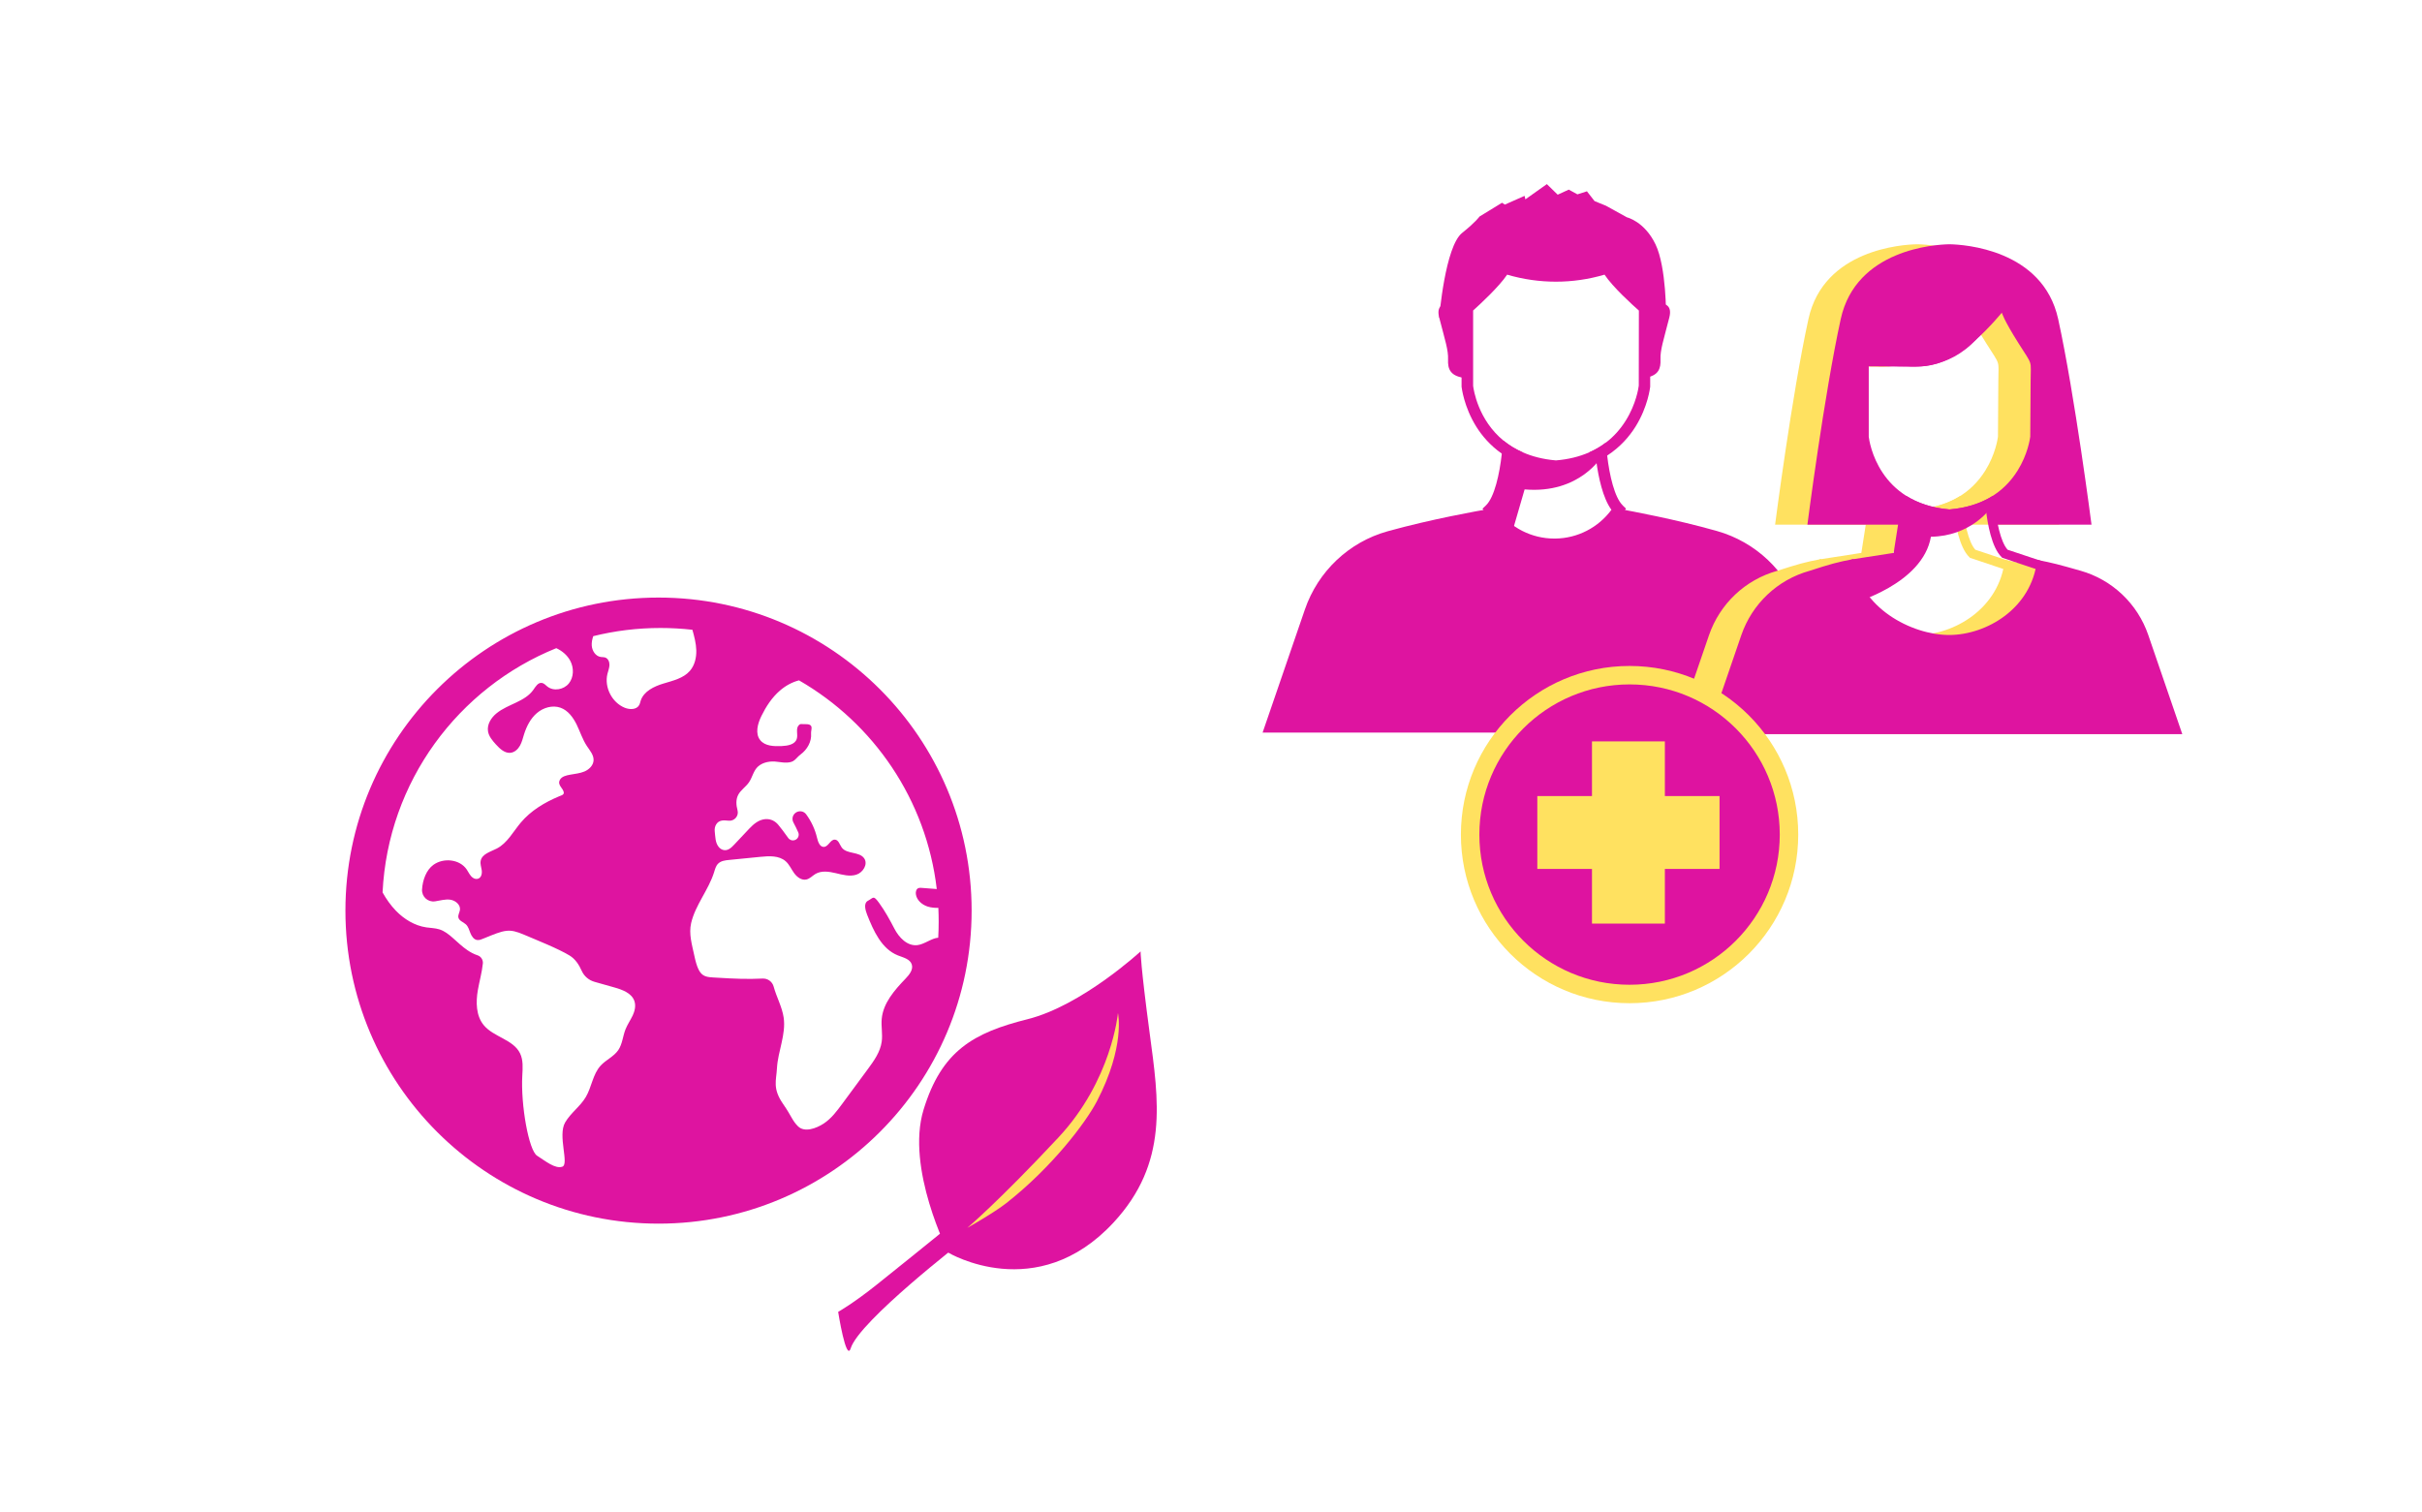 <?xml version="1.0" encoding="UTF-8"?>
<svg xmlns="http://www.w3.org/2000/svg" width="660" height="412" viewBox="0 0 660 412">
  <g id="HG">
    <rect width="660" height="412" style="fill: none;"/>
  </g>
  <g id="Ebene_1" data-name="Ebene 1">
    <g>
      <path d="M310.81,259.31s-16.01,14.78-30.8,18.48c-14.78,3.7-23.41,8.62-28.33,24.64-4.93,16.01,6.78,39.01,6.78,39.01,0,0,24.02,14.37,44.96-8.21,15.1-16.28,12.32-33.26,9.85-51.74s-2.46-22.17-2.46-22.17Z" style="fill: #de13a0;"/>
      <path d="M261.77,331.68s-8.75,7.17-22.68,18.32c-6.6,5.28-10.69,7.56-10.69,7.56,0,0,2.18,13.83,3.42,9.92,2.37-7.48,30.72-29.35,30.72-29.35l-.78-6.45Z" style="fill: #de13a0;"/>
      <path d="M304.64,276.15s-1.64,18.27-16.22,33.88c-16.33,17.48-24.84,24.64-24.84,24.64,0,0,7.27-4.1,10.68-6.78,12.52-9.85,21.66-22,24.64-27.72,7.8-14.99,5.75-24.02,5.75-24.02Z" style="fill: #ffe160;"/>
    </g>
    <g>
      <path d="M454.01,86.14l-5.87,4.8v-6.99s-8.51-7.38-10.19-10.95c-4.55,1.47-9.27,2.2-13.99,2.2s-9.44-.74-13.99-2.2c-.82,1.73-3.34,4.46-5.66,6.77-2.32,2.3-4.44,4.17-4.44,4.17h0v3c-4.05-.2-7.47-.37-7.68-.42,0,0,1.58-19.41,6.28-23.07,3.74-2.99,4.69-4.43,4.69-4.43l6.14-3.76.77.5,5.38-2.38.22.95,5.85-4.15,2.95,2.88,3.02-1.38,2.36,1.29,2.59-.83,2.08,2.67,3.08,1.25,5.74,3.17s4.79,1.11,7.79,7.37c3,6.26,2.87,19.56,2.87,19.56Z" style="fill: #de14a0;"/>
      <path d="M501.92,199.67l-11.55-33.65c-3.56-10.36-11.96-18.31-22.5-21.29-11.34-3.21-23.41-5.44-26.96-6.08.06.07.13.14.2.2l-6.24,5.17c-6.3,5.21-15.38,5.34-21.82.3l-6.99-5.46c.08-.07.15-.15.23-.23-3.42.58-16.29,2.87-28.18,6.18-10.55,2.94-18.96,10.93-22.52,21.3l-11.53,33.57h157.87Z" style="fill: #de14a0;"/>
      <path d="M442.19,137.74c-2.22-2.16-3.6-8.18-4.23-13.56-.11-.89-.19-1.75-.26-2.59l-.07-.99c-1.38,1.07-2.9,1.96-4.56,2.68h1.64c.07.73.16,1.59.3,2.53.56,4.15,1.74,9.91,4.11,13.14-3.59,4.85-9.21,7.76-15.29,7.84h-.26c-6.16,0-11.91-2.92-15.55-7.86,2.44-3.34,3.61-9.35,4.16-13.51.11-.79.19-1.52.25-2.15h2.5c-2-.86-3.71-1.94-5.17-3.13h-.21l-.11,1.44c-.05.67-.11,1.37-.19,2.07-.6,5.5-2.01,11.85-4.3,14.08l-.96.92,1.07,1.55c4.2,6.1,11.1,9.72,18.5,9.72h.3c7.5-.1,14.44-3.91,18.53-10.21l.7-1.08-.92-.89Z" style="fill: #de14a0;"/>
      <path d="M449.17,82.76c-2.3-1.98-8.54-7.75-9.81-10.43l-.59-1.25-1.3.42c-8.84,2.85-18.19,2.85-27.03,0l-1.3-.42-.59,1.25c-1.22,2.59-7.42,8.39-9.72,10.42l-.55.38v22.28c.04.22.6,5.41,4.01,10.88,1.51,2.41,3.74,5.1,6.97,7.36.9.64,1.88,1.23,2.93,1.78,3.09,1.59,6.88,2.78,11.54,3.17h.45s.07,0,.07,0c4.28-.36,7.83-1.4,10.77-2.79,1.07-.51,2.04-1.05,2.94-1.64,3.64-2.37,6.09-5.28,7.72-7.88,3.41-5.47,3.97-10.66,4-10.88l.03-22.19-.53-.46ZM446.56,105.16c-.07.59-.7,4.93-3.53,9.46-1.48,2.37-3.27,4.37-5.39,5.98-1.38,1.07-2.9,1.96-4.56,2.68-2.67,1.18-5.69,1.92-9.03,2.2h-.11c-3.52-.3-6.49-1.1-8.99-2.2-2-.86-3.71-1.94-5.17-3.13-7.03-5.71-8.23-14-8.35-14.99v-20.53c1.78-1.6,7.03-6.43,9.27-9.77,8.7,2.55,17.83,2.56,26.54,0,2.26,3.39,7.54,8.18,9.36,9.79l-.03,20.52Z" style="fill: #de14a0;"/>
      <path d="M399.86,103.08c-4.77-.33-5.36-2.57-5.26-5.08.11-2.61-.84-5.31-2.42-11.48-1.58-6.17,6.94-2.99,6.94-2.99l.73,1.8v17.75Z" style="fill: #de14a0;"/>
      <path d="M454.9,86.51c-1.57,6.17-2.52,8.88-2.41,11.48.09,2.35-.41,4.46-4.34,4.99l.02-19.05s-.1-.08-.27-.21l.08-.21s8.49-3.18,6.92,2.99Z" style="fill: #de14a0;"/>
      <path d="M436.58,124.26s-6,10.43-21.12,9.13l-3.52,12.13-5.89-6.66,4.71-15.5s14.21,6.26,25.82.91Z" style="fill: #de14a0;"/>
    </g>
    <g>
      <g>
        <path d="M561.14,143h-25.75c-.47-2.25-.77-4.48-.95-6.21,10.34-6.12,11.53-17.66,11.53-17.66l.04-19.22-8.26-17.06s-6.07,7.97-9.51,11.13c-7.7,7.09-17.05,5.88-17.05,5.88,0,0-11.84-.21-12.28-.14v19.41s1.13,10.97,10.77,17.2c-.17,1.77-.48,4.21-1,6.67h-24.96s4.55-35.35,9.09-56.07c4.17-19.02,25.85-20.27,29.38-20.35h0s.09,0,.24,0h.24c3.53.08,25.2,1.34,29.38,20.36,4.54,20.72,9.09,56.07,9.09,56.07Z" style="fill: #ffe160;"/>
        <path d="M585.88,200.09l-9.28-27.04c-2.92-8.5-9.81-15.05-18.46-17.5-6.03-1.71-7.33-2.07-11.82-2.96-1.45,13.28-13.82,20.48-23.99,20.48s-24.55-7.41-26.03-20.71c-4.62.9-6.22,1.36-12.02,3.23-8.7,2.42-15.63,8.99-18.57,17.53l-9.26,26.97h129.43Z" style="fill: #ffe160;"/>
        <path d="M547.85,153.02l-.97,2.39-10.06-3.38-.18-.18c-2.74-2.67-3.86-9.26-4.27-12.99.88-.44,1.69-.93,2.44-1.45.41,4.6,1.54,10.3,3.47,12.42l9.57,3.19Z" style="fill: #ffe160;"/>
        <path d="M533.3,138.89c-.62.28-1.73-1.22-1.31-2.29h-.09c-2.75,1.73-6.05,2.78-9.87,3.11h-.09c-4.14-.36-7.36-1.54-9.87-3.11h-.77c-.03.39-1.04-.15-1.09.37-.04-.02-1.02,1.13-1.02,1.13l-1.97,12.6h0s-11.41,1.77-11.41,1.77l.14,11.99s19.18-5.18,21.43-18.17c10.67-.14,15.92-7.4,15.92-7.4Z" style="fill: #ffe160;"/>
        <path d="M552.58,100.86c-1.54,6.02-2.46,8.66-2.35,11.2.09,2.29-.4,4.35-4.24,4.87l.02-17.2s-.09-.07-.26-.21l.08-.2s8.28-4.48,6.75,1.55Z" style="fill: #ffe160;"/>
        <path d="M522.63,141.9h-.43c-11.69-1-17.81-7.09-20.9-12.03-3.32-5.33-3.88-10.38-3.9-10.6v-.16s-.01-20.71-.01-20.71l1.29-.2c.15-.02.56-.09,17.8-.02l6.8-7.62,14.63-10.47,9.64,18.28-.05,20.91c-.02.21-.57,5.27-3.9,10.6-3.08,4.94-9.21,11.03-20.9,12.02h-.06ZM522.39,138.85h.11c8.34-.72,14.57-4.29,18.5-10.59,2.76-4.42,3.37-8.65,3.45-9.23l.1-15.1c0-6.04.75-3.97-3.32-10.41-4.07-6.44-4.53-8.3-4.53-8.3,0,0-3.17,3.92-7.39,7.7-6.22,5.55-11.32,6.79-14.49,6.94s-11.17-.03-14.38-.01v19.19c.17,1.41,2.59,18.13,21.95,19.81Z" style="fill: #ffe160;"/>
        <path d="M534.19,135.17c-3.26,2.06-7.17,3.29-11.7,3.68h-.11c-4.91-.43-8.73-1.82-11.69-3.68h-.91c-.06.75-.15,1.72-.29,2.82,3.25,1.96,7.4,3.46,12.69,3.9h.43s.06,0,.06,0c3.3-.28,6.16-.96,8.63-1.92,1.19-1.28,2.22-2.86,2.98-4.81h-.1Z" style="fill: #ffe160;"/>
      </g>
      <g>
        <path d="M569.94,143h-25.75c-.47-2.25-.77-4.48-.95-6.21,10.34-6.12,11.53-17.66,11.53-17.66l.04-19.22-8.26-17.06s-6.07,7.97-9.51,11.13c-7.7,7.09-17.05,5.88-17.05,5.88,0,0-11.84-.21-12.28-.14v19.41s1.13,10.97,10.77,17.2c-.17,1.77-.48,4.21-1,6.67h-24.96s4.55-35.35,9.09-56.07c4.17-19.02,25.85-20.27,29.38-20.35h0s.09,0,.24,0h.24c3.53.08,25.2,1.34,29.38,20.36,4.54,20.72,9.09,56.07,9.09,56.07Z" style="fill: #de14a0;"/>
        <path d="M594.68,200.09l-9.28-27.04c-2.92-8.5-9.81-15.05-18.46-17.5-6.03-1.71-7.33-2.07-11.82-2.96-1.45,13.28-13.82,20.48-23.99,20.48s-24.55-7.41-26.03-20.71c-4.62.9-6.22,1.36-12.02,3.23-8.7,2.42-15.63,8.99-18.57,17.53l-9.26,26.97h129.43Z" style="fill: #de14a0;"/>
        <path d="M556.65,153.02l-.97,2.39-10.06-3.38-.18-.18c-2.74-2.67-3.86-9.26-4.27-12.99.88-.44,1.69-.93,2.44-1.45.41,4.6,1.54,10.3,3.47,12.42l9.57,3.19Z" style="fill: #de14a0;"/>
        <path d="M542.1,138.89c-.62.28-1.73-1.22-1.31-2.29h-.09c-2.75,1.73-6.05,2.78-9.87,3.11h-.09c-4.14-.36-7.36-1.54-9.87-3.11h-.77c-.03.39-1.04-.15-1.09.37-.04-.02-1.02,1.13-1.02,1.13l-1.97,12.6h0s-11.41,1.77-11.41,1.77l.14,11.99s19.18-5.18,21.43-18.17c10.67-.14,15.92-7.4,15.92-7.4Z" style="fill: #de14a0;"/>
        <path d="M561.38,100.86c-1.54,6.02-2.46,8.66-2.35,11.2.09,2.29-.4,4.35-4.24,4.87l.02-17.2s-.09-.07-.26-.21l.08-.2s8.28-4.48,6.75,1.55Z" style="fill: #de14a0;"/>
        <path d="M531.43,141.9h-.43c-11.69-1-17.81-7.09-20.9-12.03-3.32-5.33-3.88-10.38-3.9-10.6v-.16s-.01-20.71-.01-20.71l1.29-.2c.15-.02.56-.09,17.8-.02l6.8-7.62,14.63-10.47,9.64,18.28-.05,20.91c-.02.21-.57,5.27-3.9,10.6-3.08,4.94-9.21,11.03-20.9,12.02h-.06ZM531.19,138.85h.11c8.34-.72,14.57-4.29,18.5-10.59,2.76-4.42,3.37-8.65,3.45-9.23l.1-15.1c0-6.04.75-3.97-3.32-10.41s-4.53-8.3-4.53-8.3c0,0-3.17,3.92-7.39,7.7-6.22,5.55-11.32,6.79-14.49,6.94s-11.17-.03-14.38-.01v19.19c.17,1.41,2.59,18.13,21.95,19.81Z" style="fill: #de14a0;"/>
        <path d="M542.99,135.17c-3.26,2.06-7.17,3.29-11.7,3.68h-.11c-4.91-.43-8.73-1.82-11.69-3.68h-.91c-.06.75-.15,1.72-.29,2.82,3.25,1.96,7.4,3.46,12.69,3.9h.43s.06,0,.06,0c3.3-.28,6.16-.96,8.63-1.92,1.19-1.28,2.22-2.86,2.98-4.81h-.1Z" style="fill: #de14a0;"/>
      </g>
    </g>
    <g>
      <g>
        <circle cx="444.06" cy="227.47" r="45.96" style="fill: #ffe160;"/>
        <circle cx="444.06" cy="227.47" r="40.93" style="fill: #de13a0;"/>
      </g>
      <g>
        <rect x="433.82" y="202.07" width="19.86" height="49.66" style="fill: #ffe160;"/>
        <rect x="433.82" y="202.07" width="19.86" height="49.66" transform="translate(216.85 670.65) rotate(-90)" style="fill: #ffe160;"/>
      </g>
    </g>
    <path d="M179.45,162.87c-47.12,0-85.32,38.2-85.32,85.32s38.2,85.32,85.32,85.32,85.32-38.2,85.32-85.32-38.2-85.32-85.32-85.32ZM172.36,276.87c-.59,1.24-1.39,2.38-1.9,3.66-.75,1.88-.85,4.03-1.99,5.7-1.21,1.76-3.36,2.64-4.8,4.22-2.14,2.34-2.43,5.83-4.04,8.56-1.52,2.57-4.15,4.35-5.64,6.94-2.06,3.57,1.18,11.37-.76,12.04s-4.63-1.57-6.88-3-4.47-13.81-4.02-21.86c.11-2.04.28-4.2-.61-6.03-1.85-3.8-7.19-4.42-9.89-7.68-2.13-2.58-2.18-6.28-1.61-9.57.42-2.42,1.12-4.83,1.36-7.25.1-.99-.51-1.92-1.45-2.23-.96-.31-1.88-.8-2.72-1.37-1.45-.98-2.71-2.21-4.03-3.37-1.09-.96-2.26-1.9-3.65-2.33-1.15-.36-2.38-.36-3.57-.54-3.16-.47-6.04-2.23-8.27-4.53-1.44-1.49-2.63-3.19-3.64-5,1.48-30.21,20.63-55.77,47.34-66.57,1.6.74,3,1.91,3.82,3.46,1.02,1.93.97,4.48-.41,6.17-1.38,1.69-4.14,2.19-5.85.82-.48-.38-.91-.9-1.51-.98-1.02-.14-1.68.99-2.27,1.84-2.28,3.29-6.9,3.9-10.02,6.41-1.5,1.2-2.68,3.07-2.36,4.97.23,1.37,1.2,2.5,2.13,3.53,1.09,1.2,2.45,2.5,4.06,2.29,1.08-.14,1.97-.97,2.51-1.93.53-.95.79-2.03,1.11-3.08.69-2.19,1.77-4.33,3.52-5.82,1.75-1.49,4.26-2.22,6.42-1.45,2.04.73,3.43,2.63,4.39,4.57.95,1.95,1.6,4.05,2.79,5.86.82,1.24,1.93,2.48,1.83,3.96-.09,1.35-1.21,2.44-2.45,2.98-1.24.53-2.62.64-3.95.89-1.04.19-2.26.46-2.77,1.39-.43.79-.13,1.44.32,2.03,1.5,2,.43,2.06-.56,2.48-3.98,1.68-7.66,3.88-10.42,7.15-2.08,2.47-3.65,5.56-6.51,7.06-1.71.89-4.05,1.46-4.42,3.36-.17.85.16,1.7.28,2.55.14.95-.1,2.12-1.11,2.36-.44.1-.9-.02-1.28-.28-.82-.56-1.17-1.49-1.7-2.27-1.92-2.82-6.33-3.26-9.09-1.25-1.91,1.39-2.92,4.08-3.08,6.7-.12,1.94,1.57,3.51,3.49,3.24.01,0,.02,0,.03,0,1.4-.21,2.8-.65,4.19-.45,1.4.21,2.81,1.38,2.62,2.78-.1.72-.59,1.39-.42,2.1.22.91,1.35,1.2,2.03,1.84.67.62.91,1.55,1.24,2.39.34.84.91,1.73,1.8,1.87.64.11,1.26-.19,1.85-.43,5.72-2.35,6.82-2.79,10.98-1.01,3.43,1.47,9.24,3.76,12.39,5.67,1.54.94,2.55,2.46,3.32,4.19.65,1.46,1.93,2.54,3.47,2.98,1.8.51,3.59,1.01,5.38,1.52,2.24.63,4.81,1.57,5.52,3.79.42,1.31.05,2.75-.54,3.99ZM180.8,186.3c-2.58.78-5.38,2.11-6.21,4.68-.13.41-.21.84-.42,1.21-.72,1.27-2.58,1.26-3.93.71-3.49-1.42-5.61-5.58-4.71-9.24.2-.8.52-1.59.55-2.42.02-.83-.36-1.75-1.14-2.02-.4-.14-.84-.09-1.25-.16-1.42-.22-2.35-1.7-2.44-3.13-.05-.87.13-1.71.41-2.54,5.87-1.46,12.01-2.23,18.33-2.23,2.94,0,5.84.17,8.69.49.51,1.84,1.01,3.7,1.06,5.61.05,1.99-.43,4.07-1.74,5.58-1.76,2.04-4.61,2.67-7.19,3.46ZM249.96,257.6c-2.72.31-4.99-2.07-6.24-4.5-1.26-2.43-2.55-4.78-4.16-7s-1.53-1.39-3.06-.58c-1.2.63-.71,2.49-.22,3.75,1.76,4.46,3.96,9.38,8.42,11.14,1.44.57,3.26.96,3.75,2.42.48,1.42-.65,2.83-1.69,3.91-3,3.12-6.1,6.65-6.49,10.96-.19,2.06.28,4.15,0,6.2-.39,2.84-2.14,5.27-3.84,7.57-2.32,3.14-4.63,6.28-6.95,9.42-1.46,1.97-2.96,3.99-5.02,5.34-2.05,1.35-5.23,2.48-6.98.77-1.62-1.59-1.74-2.74-4.07-6.09-2.96-4.26-1.86-6.42-1.69-9.72.25-4.67,2.51-9.22,1.83-13.85-.42-2.9-1.97-5.63-2.72-8.42-.36-1.36-1.62-2.29-3.03-2.21-4.08.21-8.01.03-12.05-.22-3.79-.24-5.23.2-6.54-6.01-.63-2.97-1.56-5.94-.87-8.9,1.15-4.95,4.74-9,6.25-13.85.26-.83.48-1.73,1.1-2.34.76-.76,1.92-.91,2.98-1.01,2.86-.28,5.71-.57,8.56-.85,2.38-.24,5.06-.38,6.86,1.2,1,.88,1.53,2.16,2.31,3.24.78,1.08,2.04,2.03,3.34,1.74.94-.21,1.63-1.01,2.46-1.51,1.64-.97,3.7-.66,5.55-.22,1.85.44,3.8.99,5.61.41,1.81-.58,3.21-2.84,2.15-4.42-1.3-1.94-4.75-1.1-6.13-2.97-.58-.79-.85-2.06-1.83-2.16-1.23-.12-1.76,1.87-2.99,1.98-1.13.1-1.65-1.34-1.91-2.45-.54-2.32-1.57-4.53-2.98-6.44-.65-.88-1.9-1.08-2.81-.45-.01,0-.03.02-.04.03-.84.59-1.1,1.71-.63,2.62.47.89,1.02,1.99,1.34,2.74.36.84-.09,1.82-.96,2.1h-.02c-.66.22-1.38-.03-1.77-.6-.89-1.3-2.19-2.96-2.71-3.58-.74-.88-1.92-1.68-3.58-1.53-1.71.16-3.1,1.3-4.28,2.55-1.38,1.47-2.76,2.94-4.15,4.41-.81.86-1.78,1.8-3.07,1.41-.47-.14-.87-.45-1.17-.83-.94-1.2-.88-2.78-1.05-4.18-.08-.68.04-1.38.41-1.96.77-1.2,2.02-1.13,3.33-.98,1.59.19,2.89-1.28,2.47-2.83-.39-1.45-.49-2.93.19-4.23.7-1.32,2.07-2.16,2.92-3.39.95-1.38,1.23-3.22,2.49-4.33,1.39-1.23,3.47-1.54,5.3-1.26,4.85.75,4.49-.69,6.28-2.01,1.8-1.32,3.05-3.5,2.86-5.73-.09-1.02.93-2.57-1.51-2.53-1.37.02-1.36-.2-1.84.29-.92.94-.15,2.52-.56,3.75-.5,1.53-2.49,1.86-4.1,1.93-2.1.09-4.52.03-5.84-1.6-1.46-1.81-.71-4.5.31-6.59,1.27-2.59,2.87-5.05,5.05-6.93,1.5-1.3,3.29-2.3,5.2-2.79,20.31,11.69,34.69,32.52,37.54,56.88-1.38-.11-2.76-.21-4.14-.32-.29-.02-.58-.04-.85.06-.6.24-.79,1-.71,1.63.2,1.64,1.66,2.91,3.24,3.41.93.29,1.91.37,2.89.35.06,1.24.09,2.5.09,3.76,0,1.47-.04,2.92-.12,4.37-1.85.14-3.74,1.8-5.74,2.04Z" style="fill: #de14a0;"/>
  </g>
</svg>